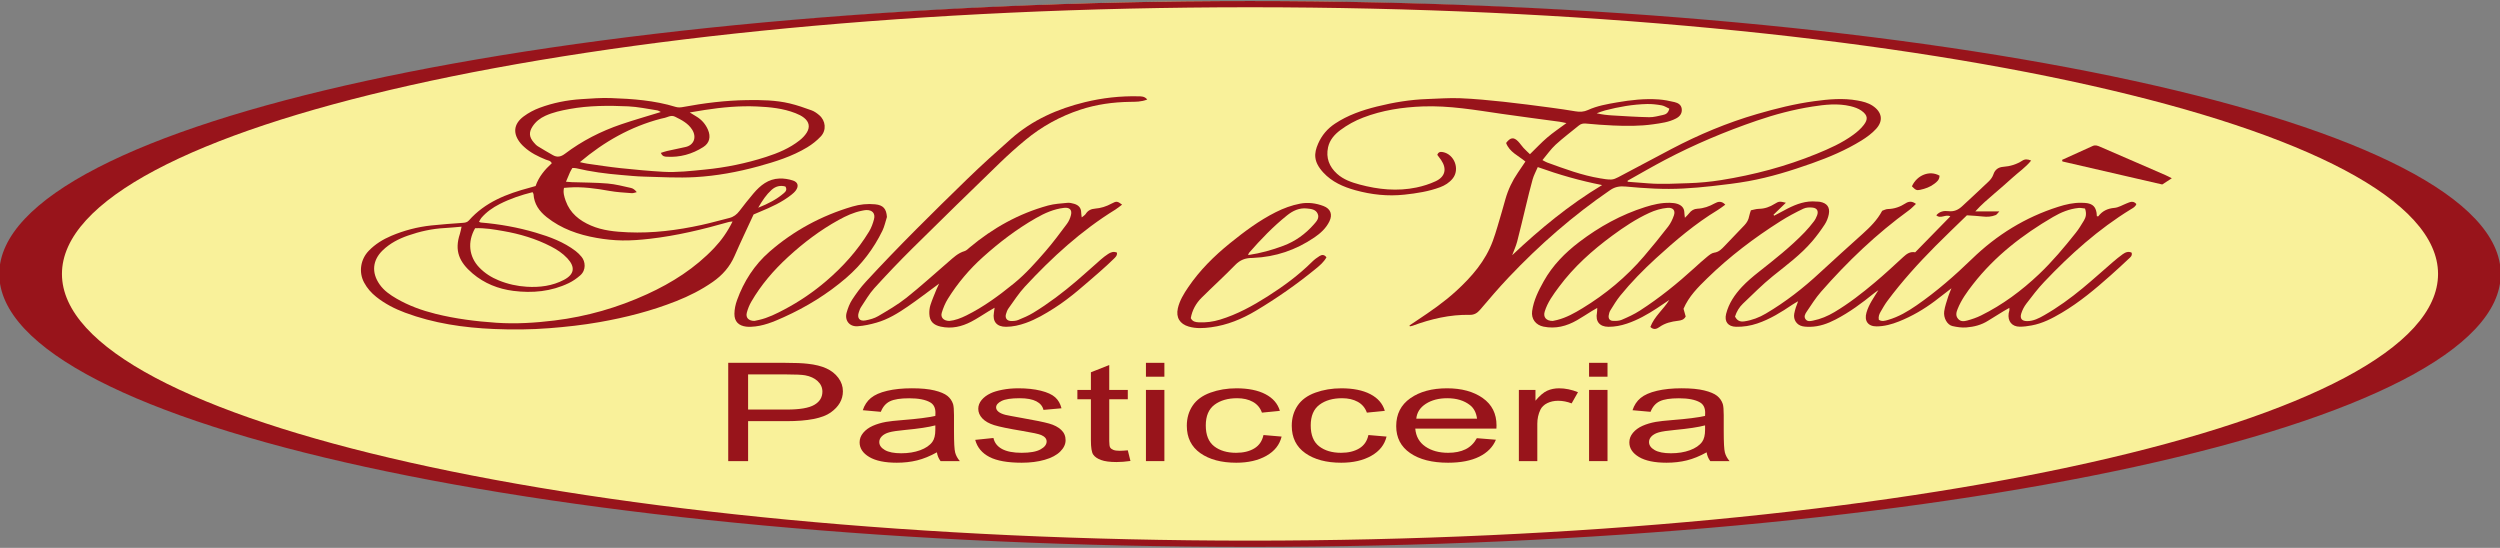 <?xml version="1.0" encoding="utf-8"?>
<!-- Generator: Adobe Illustrator 16.0.0, SVG Export Plug-In . SVG Version: 6.00 Build 0)  -->
<!DOCTYPE svg PUBLIC "-//W3C//DTD SVG 1.1//EN" "http://www.w3.org/Graphics/SVG/1.1/DTD/svg11.dtd">
<svg version="1.1" id="Layer_1" xmlns="http://www.w3.org/2000/svg" xmlns:xlink="http://www.w3.org/1999/xlink" x="0px" y="0px"
	 width="500px" height="109.58px" viewBox="0 0 500 109.58" enable-background="new 0 0 500 109.58" xml:space="preserve">
<rect x="0" y="0" width="500" height="109.58" fill="#808080" stroke="none"/>
<g>
	<ellipse fill="#F9F19A" cx="249.241" cy="54.437" rx="243.106" ry="54.231"/>
	<g>
		<path fill-rule="evenodd" clip-rule="evenodd" fill="#98141B" d="M250.001,0.204C111.847,0.204-0.148,24.643-0.148,54.791
			c0,30.146,111.995,54.585,250.149,54.585c138.153,0,250.147-24.438,250.147-54.585C500.148,24.643,388.154,0.204,250.001,0.204z
			 M250.001,108.126c-131.229,0-237.611-23.88-237.611-53.336c0-29.457,106.382-53.337,237.611-53.337
			c131.229,0,237.609,23.88,237.609,53.337C487.61,84.247,381.229,108.126,250.001,108.126z"/>
		<path fill-rule="evenodd" clip-rule="evenodd" fill="#98141B" d="M165.26,73.671c-0.998-0.452-2.234-0.758-3.711-0.918
			c-1.053-0.126-2.575-0.188-4.569-0.188h-11.335v19.657h3.976v-7.991h7.707c4.25,0,7.188-0.578,8.813-1.737
			c1.626-1.157,2.439-2.572,2.439-4.243c0-0.974-0.305-1.868-0.912-2.682C167.06,74.755,166.256,74.123,165.26,73.671z
			 M162.861,80.972c-1.079,0.626-2.903,0.938-5.473,0.938h-7.769v-7.026h7.687c1.805,0,3.04,0.059,3.71,0.175
			c1.038,0.188,1.875,0.574,2.511,1.16c0.636,0.585,0.953,1.29,0.953,2.111C164.48,79.465,163.94,80.347,162.861,80.972z"/>
		<path fill-rule="evenodd" clip-rule="evenodd" fill="#98141B" d="M190.799,86.255v-3.218c0-1.073-0.063-1.815-0.186-2.227
			c-0.219-0.661-0.602-1.208-1.147-1.643c-0.547-0.433-1.401-0.793-2.562-1.079c-1.162-0.286-2.672-0.429-4.53-0.429
			c-1.873,0-3.519,0.167-4.94,0.503c-1.421,0.335-2.508,0.813-3.259,1.435c-0.752,0.62-1.29,1.437-1.619,2.447l3.608,0.321
			c0.396-1.01,1.007-1.714,1.834-2.111c0.827-0.398,2.106-0.597,3.843-0.597c1.858,0,3.259,0.272,4.201,0.817
			c0.698,0.402,1.046,1.095,1.046,2.078c0,0.09-0.008,0.301-0.021,0.631c-1.407,0.322-3.601,0.599-6.579,0.831
			c-1.463,0.116-2.556,0.237-3.279,0.362c-0.984,0.179-1.87,0.442-2.654,0.791c-0.786,0.349-1.422,0.812-1.906,1.388
			c-0.485,0.577-0.729,1.214-0.729,1.91c0,1.19,0.643,2.166,1.928,2.931c1.283,0.765,3.122,1.146,5.513,1.146
			c1.449,0,2.805-0.155,4.069-0.469c1.263-0.313,2.578-0.849,3.945-1.609c0.109,0.671,0.354,1.257,0.738,1.757h3.853
			c-0.465-0.545-0.775-1.114-0.933-1.709S190.799,88.5,190.799,86.255z M187.067,85.959c0,1.065-0.198,1.869-0.594,2.415
			c-0.521,0.706-1.332,1.263-2.439,1.67c-1.107,0.405-2.37,0.609-3.792,0.609c-1.435,0-2.524-0.215-3.269-0.645
			c-0.745-0.429-1.118-0.964-1.118-1.608c0-0.42,0.171-0.802,0.513-1.146c0.342-0.345,0.826-0.607,1.456-0.785
			c0.627-0.18,1.701-0.34,3.218-0.482c2.678-0.251,4.687-0.555,6.025-0.912V85.959z"/>
		<path fill-rule="evenodd" clip-rule="evenodd" fill="#98141B" d="M209.808,84.707c-1.031-0.29-2.853-0.663-5.462-1.119
			c-1.804-0.321-2.89-0.527-3.259-0.617c-0.644-0.17-1.114-0.384-1.414-0.644c-0.301-0.25-0.451-0.531-0.451-0.845
			c0-0.491,0.361-0.92,1.087-1.287c0.724-0.366,1.933-0.55,3.627-0.55c1.436,0,2.545,0.206,3.331,0.616
			c0.786,0.412,1.26,0.983,1.425,1.717l3.606-0.321c-0.231-0.921-0.655-1.656-1.271-2.206c-0.614-0.551-1.567-0.985-2.858-1.308
			c-1.292-0.321-2.791-0.482-4.499-0.482c-1.136,0-2.198,0.096-3.188,0.288c-0.991,0.193-1.772,0.427-2.347,0.704
			c-0.766,0.357-1.369,0.807-1.814,1.348c-0.444,0.541-0.667,1.128-0.667,1.763c0,0.698,0.271,1.334,0.812,1.911
			c0.539,0.576,1.332,1.027,2.376,1.354c1.047,0.326,2.921,0.713,5.628,1.159c2.008,0.331,3.266,0.604,3.771,0.818
			c0.725,0.313,1.086,0.742,1.086,1.287c0,0.608-0.409,1.139-1.229,1.589c-0.82,0.452-2.076,0.678-3.771,0.678
			c-1.681,0-2.989-0.255-3.926-0.765c-0.936-0.509-1.506-1.242-1.711-2.198l-3.648,0.375c0.41,1.51,1.355,2.649,2.839,3.419
			c1.483,0.769,3.639,1.152,6.467,1.152c1.708,0,3.239-0.194,4.591-0.583c1.353-0.388,2.389-0.938,3.105-1.648
			c0.718-0.712,1.076-1.468,1.076-2.272c0-0.823-0.294-1.512-0.882-2.065C211.649,85.42,210.84,84.997,209.808,84.707z"/>
		<path fill-rule="evenodd" clip-rule="evenodd" fill="#98141B" d="M223.94,90.158c-0.546,0-0.967-0.058-1.261-0.175
			c-0.294-0.116-0.506-0.271-0.636-0.469c-0.13-0.196-0.194-0.64-0.194-1.327v-8.328h3.71v-1.876h-3.71v-4.975l-3.669,1.447v3.527
			h-2.705v1.876h2.705v8.193c0,1.448,0.15,2.397,0.45,2.85c0.301,0.451,0.821,0.815,1.559,1.093
			c0.737,0.276,1.776,0.416,3.116,0.416c0.819,0,1.748-0.072,2.786-0.215l-0.532-2.133C224.89,90.125,224.351,90.158,223.94,90.158z
			"/>
		<rect x="229.188" y="77.983" fill-rule="evenodd" clip-rule="evenodd" fill="#98141B" width="3.689" height="14.239"/>
		<rect x="229.188" y="72.565" fill-rule="evenodd" clip-rule="evenodd" fill="#98141B" width="3.689" height="2.776"/>
		<path fill-rule="evenodd" clip-rule="evenodd" fill="#98141B" d="M250.852,89.688c-0.97,0.582-2.179,0.872-3.628,0.872
			c-1.804,0-3.265-0.435-4.385-1.301c-1.122-0.867-1.682-2.258-1.682-4.171c0-1.886,0.581-3.265,1.742-4.137
			c1.161-0.871,2.671-1.307,4.529-1.307c1.23,0,2.278,0.241,3.147,0.724c0.866,0.483,1.472,1.202,1.813,2.159l3.586-0.361
			c-0.424-1.44-1.386-2.551-2.889-3.333s-3.438-1.173-5.801-1.173c-1.872,0-3.605,0.288-5.196,0.865
			c-1.592,0.576-2.778,1.44-3.556,2.594c-0.778,1.153-1.169,2.499-1.169,4.036c0,2.379,0.905,4.204,2.716,5.478
			c1.811,1.274,4.205,1.91,7.185,1.91c2.376,0,4.382-0.462,6.017-1.388c1.632-0.925,2.646-2.205,3.042-3.841l-3.628-0.309
			C252.437,88.213,251.822,89.107,250.852,89.688z"/>
		<path fill-rule="evenodd" clip-rule="evenodd" fill="#98141B" d="M271.84,89.688c-0.971,0.582-2.18,0.872-3.628,0.872
			c-1.803,0-3.265-0.435-4.387-1.301c-1.119-0.867-1.68-2.258-1.68-4.171c0-1.886,0.581-3.265,1.743-4.137
			c1.161-0.871,2.671-1.307,4.528-1.307c1.23,0,2.278,0.241,3.146,0.724c0.867,0.483,1.473,1.202,1.813,2.159l3.587-0.361
			c-0.423-1.44-1.387-2.551-2.89-3.333s-3.437-1.173-5.8-1.173c-1.872,0-3.605,0.288-5.196,0.865
			c-1.593,0.576-2.777,1.44-3.557,2.594c-0.778,1.153-1.168,2.499-1.168,4.036c0,2.379,0.905,4.204,2.716,5.478
			c1.811,1.274,4.205,1.91,7.184,1.91c2.378,0,4.383-0.462,6.016-1.388c1.634-0.925,2.648-2.205,3.044-3.841l-3.628-0.309
			C273.425,88.213,272.811,89.107,271.84,89.688z"/>
		<path fill-rule="evenodd" clip-rule="evenodd" fill="#98141B" d="M296.538,79.605c-1.845-1.297-4.222-1.944-7.133-1.944
			c-3.006,0-5.451,0.661-7.337,1.984s-2.828,3.183-2.828,5.578c0,2.315,0.931,4.114,2.798,5.396
			c1.864,1.283,4.389,1.924,7.572,1.924c2.527,0,4.605-0.4,6.231-1.205c1.625-0.806,2.739-1.936,3.341-3.394l-3.813-0.309
			c-0.562,1.019-1.319,1.762-2.276,2.227c-0.956,0.465-2.11,0.697-3.463,0.697c-1.817,0-3.334-0.415-4.551-1.247
			c-1.215-0.832-1.892-2.029-2.027-3.594h16.232c0.013-0.286,0.02-0.501,0.02-0.644C299.305,82.724,298.383,80.901,296.538,79.605z
			 M283.257,83.735c0.123-1.242,0.761-2.234,1.917-2.978c1.153-0.741,2.578-1.112,4.273-1.112c1.871,0,3.396,0.465,4.57,1.395
			c0.765,0.599,1.229,1.497,1.393,2.695H283.257z"/>
		<path fill-rule="evenodd" clip-rule="evenodd" fill="#98141B" d="M309.44,78.143c-0.717,0.322-1.5,0.988-2.346,1.998v-2.158
			h-3.321v14.239h3.689v-7.455c0-1.019,0.205-1.957,0.614-2.815c0.274-0.563,0.732-1.004,1.374-1.322
			c0.643-0.316,1.366-0.475,2.173-0.475c0.901,0,1.804,0.174,2.705,0.522l1.27-2.239c-1.283-0.518-2.547-0.777-3.791-0.777
			C310.947,77.661,310.157,77.822,309.44,78.143z"/>
		<rect x="317.813" y="77.983" fill-rule="evenodd" clip-rule="evenodd" fill="#98141B" width="3.689" height="14.239"/>
		<rect x="317.813" y="72.565" fill-rule="evenodd" clip-rule="evenodd" fill="#98141B" width="3.689" height="2.776"/>
		<path fill-rule="evenodd" clip-rule="evenodd" fill="#98141B" d="M344.746,86.255v-3.218c0-1.073-0.063-1.815-0.186-2.227
			c-0.218-0.661-0.602-1.208-1.146-1.643c-0.548-0.433-1.401-0.793-2.563-1.079s-2.672-0.429-4.53-0.429
			c-1.871,0-3.519,0.167-4.938,0.503c-1.422,0.335-2.508,0.813-3.26,1.435c-0.753,0.62-1.291,1.437-1.618,2.447l3.605,0.321
			c0.396-1.01,1.009-1.714,1.836-2.111c0.826-0.398,2.107-0.597,3.843-0.597c1.858,0,3.258,0.272,4.202,0.817
			c0.696,0.402,1.044,1.095,1.044,2.078c0,0.09-0.007,0.301-0.02,0.631c-1.407,0.322-3.601,0.599-6.58,0.831
			c-1.461,0.116-2.555,0.237-3.278,0.362c-0.984,0.179-1.87,0.442-2.656,0.791c-0.784,0.349-1.42,0.812-1.904,1.388
			c-0.485,0.577-0.729,1.214-0.729,1.91c0,1.19,0.643,2.166,1.927,2.931s3.122,1.146,5.515,1.146c1.448,0,2.804-0.155,4.068-0.469
			c1.263-0.313,2.578-0.849,3.945-1.609c0.109,0.671,0.354,1.257,0.736,1.757h3.854c-0.465-0.545-0.776-1.114-0.933-1.709
			S344.746,88.5,344.746,86.255z M341.016,85.959c0,1.065-0.199,1.869-0.595,2.415c-0.52,0.706-1.332,1.263-2.439,1.67
			c-1.105,0.405-2.37,0.609-3.791,0.609c-1.435,0-2.524-0.215-3.269-0.645c-0.746-0.429-1.118-0.964-1.118-1.608
			c0-0.42,0.171-0.802,0.512-1.146c0.342-0.345,0.828-0.607,1.456-0.785c0.629-0.18,1.701-0.34,3.218-0.482
			c2.679-0.251,4.687-0.555,6.026-0.912V85.959z"/>
		<path fill-rule="evenodd" clip-rule="evenodd" fill="#98141B" d="M425.35,40.668c-0.821,0.32-1.627,0.833-2.472,0.908
			c-1.361,0.122-2.408,0.613-3.218,1.685c-0.024,0.033-0.151-0.01-0.291-0.023c-0.017-0.226-0.018-0.456-0.056-0.681
			c-0.197-1.169-0.739-1.729-1.897-1.927c-0.365-0.062-0.744-0.06-1.118-0.069c-1.608-0.043-3.149,0.32-4.667,0.803
			c-6.577,2.091-12.283,5.618-17.23,10.416c-3.461,3.355-7.087,6.522-11.058,9.269c-1.771,1.225-3.618,2.321-5.713,2.928
			c-0.621,0.181-1.242,0.382-1.868-0.02c-0.123-0.63,0.092-1.144,0.372-1.624c0.423-0.726,0.836-1.464,1.336-2.135
			c2.908-3.908,6.171-7.512,9.598-10.966c2.07-2.087,4.205-4.111,6.315-6.169c1.112,0.079,2.138,0.117,3.153,0.237
			c0.904,0.108,1.777,0.051,2.613-0.289c0.206-0.084,0.343-0.336,0.73-0.737c-1.8,0-3.305,0-4.811,0
			c1.192-1.333,2.472-2.41,3.737-3.503c1.24-1.067,2.488-2.127,3.692-3.232c1.217-1.116,2.621-2.043,3.735-3.427
			c-0.718-0.298-1.261-0.311-1.764,0.017c-1.165,0.756-2.433,1.131-3.818,1.236c-0.938,0.071-1.644,0.522-1.973,1.517
			c-0.168,0.507-0.521,1.004-0.91,1.378c-1.751,1.685-3.549,3.32-5.325,4.979c-0.785,0.732-1.641,1.135-2.774,0.991
			c-0.869-0.109-1.748,0.047-2.409,0.828c0.876,0.795,1.877-0.286,2.808,0.219c-2.382,2.436-4.699,4.804-7.027,7.184
			c-1.023-0.2-1.707,0.317-2.389,0.943c-1.856,1.71-3.709,3.429-5.639,5.054c-2.573,2.168-5.226,4.24-8.128,5.966
			c-1.335,0.794-2.749,1.396-4.273,1.698c-0.488,0.097-1.063,0.246-1.452-0.218c-0.451-0.538-0.136-1.101,0.169-1.551
			c0.917-1.351,1.789-2.752,2.858-3.975c5.311-6.069,11.117-11.611,17.654-16.36c0.47-0.342,0.867-0.786,1.352-1.231
			c-0.789-0.62-1.482-0.508-2.083-0.116c-1.092,0.708-2.244,1.109-3.55,1.14c-0.397,0.009-0.788,0.236-1.118,0.344
			c-1.005,1.892-2.444,3.287-3.937,4.638c-2.842,2.572-5.706,5.122-8.512,7.732c-3.332,3.1-6.9,5.878-10.818,8.189
			c-1.33,0.784-2.764,1.339-4.321,1.563c-0.879,0.125-1.437-0.164-1.848-0.964c0.311-0.988,0.836-1.872,1.586-2.585
			c1.965-1.864,3.873-3.806,5.978-5.501c2.733-2.2,5.563-4.278,7.859-6.958c0.908-1.061,1.742-2.196,2.509-3.363
			c0.398-0.608,0.689-1.342,0.824-2.057c0.27-1.409-0.376-2.232-1.786-2.488c-0.229-0.042-0.467-0.025-0.7-0.047
			c-2.086-0.197-3.958,0.484-5.769,1.407c-0.898,0.458-1.783,0.946-2.673,1.421c-0.046-0.063-0.092-0.128-0.138-0.19
			c0.805-0.779,1.608-1.559,2.479-2.399c-1.178-0.297-1.39-0.322-2.246,0.222c-0.976,0.618-1.994,0.976-3.158,0.994
			c-0.543,0.009-1.081,0.194-1.591,0.294c-0.139,0.461-0.283,0.81-0.346,1.173c-0.126,0.719-0.464,1.307-0.962,1.826
			c-1.328,1.381-2.64,2.777-3.974,4.156c-0.577,0.598-1.123,1.195-2.065,1.32c-0.507,0.067-1.001,0.49-1.43,0.839
			c-0.835,0.677-1.628,1.403-2.423,2.127c-3.46,3.153-7.087,6.1-11.026,8.633c-1.131,0.727-2.374,1.297-3.613,1.827
			c-0.529,0.226-1.187,0.238-1.778,0.208c-0.617-0.032-0.908-0.45-0.825-1.067c0.049-0.361,0.157-0.746,0.349-1.052
			c0.619-0.988,1.218-1.999,1.947-2.9c2.183-2.69,4.602-5.157,7.161-7.498c3.871-3.539,7.851-6.923,12.353-9.649
			c0.505-0.305,0.966-0.682,1.509-1.07c-0.752-0.804-1.463-0.623-2.13-0.252c-1.08,0.602-2.199,1.003-3.446,1.062
			c-0.683,0.032-1.241,0.353-1.66,0.918c-0.206,0.279-0.475,0.512-0.841,0.896c-0.055-0.489-0.106-0.762-0.11-1.033
			c-0.014-0.937-0.571-1.472-1.373-1.743c-0.478-0.161-1.006-0.203-1.515-0.216c-1.699-0.043-3.333,0.337-4.943,0.846
			c-4.823,1.521-9.181,3.934-13.187,6.982c-2.846,2.168-5.336,4.685-7.104,7.848c-1.052,1.884-2.019,3.795-2.323,5.967
			c-0.223,1.578,0.724,2.805,2.273,3.119c2.426,0.491,4.623-0.091,6.704-1.285c1.012-0.582,1.986-1.231,2.981-1.844
			c0.302-0.187,0.614-0.356,1.059-0.611c-0.021,0.42-0.001,0.693-0.052,0.952c-0.339,1.73,0.519,2.808,2.278,2.82
			c1.273,0.009,2.506-0.232,3.71-0.636c2.143-0.717,4.088-1.823,5.97-3.051c0.844-0.549,1.672-1.121,2.509-1.684
			c-1.167,1.891-2.987,3.277-3.786,5.403c0.686,0.673,1.31,0.37,1.834-0.002c1.111-0.786,2.361-1.073,3.672-1.229
			c0.605-0.072,1.208-0.185,1.556-0.865c-0.13-0.464-0.268-0.954-0.433-1.539c1.057-2.482,2.897-4.302,4.731-6.092
			c4.465-4.358,9.418-8.108,14.684-11.442c1.453-0.922,2.987-1.733,4.54-2.479c0.548-0.263,1.278-0.301,1.896-0.219
			c0.882,0.113,1.171,0.708,0.866,1.539c-0.16,0.434-0.378,0.867-0.658,1.23c-0.57,0.738-1.166,1.463-1.813,2.135
			c-2.826,2.941-6.029,5.45-9.222,7.973c-1.17,0.924-2.325,1.895-3.342,2.979c-1.441,1.544-2.629,3.283-3.16,5.382
			c-0.394,1.553,0.365,2.557,1.971,2.593c1.461,0.033,2.882-0.194,4.27-0.663c2.551-0.863,4.806-2.269,7.014-3.764
			c0.314-0.213,0.651-0.39,1.14-0.679c-0.213,0.577-0.356,0.92-0.464,1.273c-0.122,0.402-0.235,0.81-0.31,1.221
			c-0.216,1.194,0.485,2.271,1.673,2.513c0.495,0.103,1.017,0.116,1.525,0.106c1.814-0.035,3.477-0.634,5.065-1.458
			c2.797-1.446,5.308-3.312,7.742-5.287c0.262-0.213,0.552-0.391,0.826-0.586c-0.912,1.484-1.909,2.831-2.383,4.483
			c-0.479,1.671,0.305,2.773,2.034,2.763c1.563-0.009,3.046-0.423,4.483-0.998c2.573-1.028,4.952-2.412,7.166-4.076
			c1.031-0.774,2.044-1.573,3.309-2.548c-0.287,0.726-0.502,1.175-0.646,1.646c-0.296,0.979-0.662,1.955-0.8,2.959
			c-0.183,1.329,0.609,2.716,1.645,2.951c0.9,0.204,1.854,0.345,2.766,0.276c1.539-0.115,3.035-0.498,4.373-1.349
			c1.024-0.652,2.063-1.282,3.1-1.915c0.341-0.208,0.694-0.395,1.146-0.648c0,0.277,0.017,0.409-0.004,0.534
			c-0.03,0.184-0.105,0.36-0.132,0.544c-0.233,1.585,0.645,2.682,2.226,2.685c0.785,0.001,1.581-0.109,2.357-0.252
			c2.195-0.4,4.14-1.419,6.036-2.539c3.562-2.104,6.71-4.749,9.786-7.485c1.222-1.086,2.423-2.195,3.613-3.316
			c0.325-0.305,0.751-0.604,0.57-1.218c-0.663-0.326-1.262-0.058-1.795,0.322c-0.684,0.489-1.334,1.027-1.971,1.575
			c-2.018,1.737-3.991,3.531-6.045,5.228c-2.413,1.995-4.947,3.837-7.673,5.394c-1.054,0.604-2.14,1.169-3.404,1.173
			c-1.054,0.002-1.497-0.503-1.184-1.517c0.216-0.7,0.575-1.393,1.021-1.975c1.134-1.482,2.268-2.979,3.55-4.33
			c5.228-5.513,10.852-10.563,17.361-14.552c0.422-0.258,0.906-0.485,1.089-1.041C426.645,40.069,425.996,40.415,425.35,40.668z
			 M316.497,61.645c-1.597,0.972-3.229,1.887-5.063,2.35c-0.361,0.091-0.727,0.159-0.88,0.192c-1.332,0.008-1.944-0.775-1.619-1.852
			c0.566-1.869,1.714-3.413,2.856-4.953c2.983-4.02,6.666-7.313,10.678-10.265c2.337-1.72,4.744-3.325,7.391-4.539
			c1.154-0.529,2.357-0.889,3.626-1.007c1.092-0.1,1.649,0.493,1.295,1.512c-0.272,0.783-0.643,1.575-1.146,2.227
			c-1.572,2.03-3.192,4.028-4.862,5.979C325.248,55.407,321.124,58.83,316.497,61.645z M416.774,44.126
			c-0.509,0.837-1.017,1.686-1.625,2.448c-2.3,2.889-4.668,5.725-7.35,8.268c-3.476,3.293-7.292,6.129-11.598,8.256
			c-0.871,0.43-1.812,0.752-2.752,1.006c-0.608,0.163-1.305,0.273-1.825-0.329c-0.547-0.633-0.37-1.303-0.102-1.972
			c0.739-1.841,1.889-3.431,3.096-4.979c4.376-5.612,9.896-9.874,15.994-13.431c1.569-0.917,3.264-1.625,5.112-1.801
			c0.428-0.041,0.87,0.075,1.282,0.116C417.361,42.752,417.172,43.471,416.774,44.126z"/>
		<path fill-rule="evenodd" clip-rule="evenodd" fill="#98141B" d="M150.718,42.893c0.444-0.188,0.913-0.392,1.385-0.589
			c2.162-0.896,4.289-1.86,6.143-3.322c0.327-0.258,0.654-0.54,0.899-0.871c0.642-0.865,0.48-1.659-0.536-2
			c-0.861-0.289-1.82-0.438-2.728-0.406c-2.221,0.075-3.819,1.369-5.185,2.979c-0.966,1.141-1.897,2.311-2.8,3.502
			c-0.531,0.702-1.162,1.194-2.02,1.407c-1.854,0.461-3.693,0.988-5.56,1.396c-4.852,1.059-9.755,1.688-14.73,1.472
			c-2.522-0.11-5.041-0.337-7.398-1.353c-2.311-0.996-4.179-2.48-5.053-4.945c-0.289-0.815-0.55-1.656-0.336-2.586
			c0.341-0.026,0.613-0.052,0.89-0.071c2.771-0.197,5.489,0.183,8.211,0.676c1.461,0.265,2.959,0.337,4.442,0.451
			c0.331,0.026,0.674-0.131,1.011-0.204c-0.364-0.466-0.741-0.747-1.162-0.839c-1.547-0.339-3.095-0.752-4.664-0.884
			c-2.371-0.2-4.76-0.188-7.142-0.271c-0.361-0.013-0.722-0.052-1.19-0.087c0.296-0.702,0.535-1.304,0.802-1.894
			c0.131-0.29,0.311-0.559,0.48-0.858c0.273,0.015,0.509-0.006,0.727,0.047c2.959,0.707,5.963,1.098,8.988,1.351
			c1.535,0.129,3.07,0.291,4.608,0.33c3.408,0.086,6.828,0.294,10.225,0.103c4.286-0.243,8.521-1.024,12.673-2.162
			c3.382-0.929,6.73-1.974,9.753-3.802c0.986-0.597,1.926-1.341,2.712-2.18c1.168-1.246,0.979-3.135-0.315-4.246
			c-0.455-0.391-0.976-0.765-1.532-0.966c-1.44-0.522-2.898-1.035-4.388-1.388c-2.786-0.66-5.632-0.699-8.487-0.661
			c-4.357,0.061-8.654,0.596-12.93,1.398c-0.441,0.084-0.949,0.094-1.372-0.036c-4.238-1.304-8.614-1.617-13-1.77
			c-1.955-0.068-3.921,0.091-5.879,0.216c-2.855,0.183-5.651,0.734-8.332,1.731c-1.123,0.418-2.228,1.004-3.189,1.717
			c-2.062,1.527-2.223,3.47-0.586,5.427c0.208,0.249,0.448,0.474,0.688,0.694c1.259,1.16,2.765,1.892,4.33,2.532
			c0.404,0.165,0.935,0.166,1.184,0.719c-1.386,1.271-2.595,2.684-3.236,4.555c-0.403,0.115-0.8,0.238-1.202,0.345
			c-4.571,1.211-8.897,2.877-12.143,6.547c-0.344,0.389-0.773,0.444-1.257,0.479c-2.095,0.149-4.191,0.293-6.277,0.518
			c-2.752,0.295-5.417,0.989-7.965,2.067c-1.687,0.714-3.239,1.664-4.528,3c-1.63,1.688-2.056,4.245-0.927,6.349
			c0.607,1.135,1.431,2.068,2.429,2.863c1.735,1.383,3.677,2.381,5.748,3.155c5.747,2.147,11.74,3.02,17.82,3.275
			c3.684,0.154,7.375,0.126,11.068-0.164c3.355-0.264,6.689-0.63,10.001-1.211c5.25-0.921,10.395-2.235,15.36-4.2
			c2.571-1.017,5.026-2.252,7.301-3.839c1.923-1.341,3.41-3.006,4.357-5.183C148.097,48.468,149.39,45.773,150.718,42.893z
			 M154.295,37.992c0.822-0.749,1.761-0.97,2.785-0.688c0.375,0.596,0.085,0.984-0.27,1.294c-1.45,1.259-3.121,2.129-5.17,2.948
			C152.489,40.071,153.26,38.934,154.295,37.992z M134.996,23.335c1.306,0.646,2.619,1.308,3.427,2.583
			c0.98,1.546,0.332,3.131-1.328,3.484c-1.232,0.263-2.464,0.52-3.69,0.796c-0.394,0.089-0.771,0.233-1.234,0.376
			c0.312,0.729,0.751,0.747,1.164,0.771c2.653,0.163,5.104-0.521,7.323-1.936c1.253-0.799,1.539-2.059,0.938-3.451
			c-0.494-1.147-1.284-2.051-2.371-2.688c-0.347-0.203-0.686-0.419-1.275-0.78c1.188-0.198,2.087-0.356,2.99-0.495
			c3.469-0.535,6.961-0.858,10.47-0.7c2.607,0.117,5.22,0.374,7.688,1.341c0.602,0.235,1.212,0.526,1.712,0.924
			c1.036,0.822,1.229,1.875,0.528,2.983c-0.364,0.577-0.875,1.097-1.413,1.524c-2.005,1.592-4.336,2.554-6.747,3.33
			c-3.966,1.277-8.023,2.109-12.172,2.515c-2.792,0.272-5.583,0.609-8.388,0.446c-2.842-0.166-5.678-0.429-8.509-0.728
			c-2.227-0.235-4.44-0.585-6.657-0.896c-0.449-0.063-0.89-0.183-1.475-0.306c4.878-4.118,10.156-7.093,16.18-8.678
			c0.18-0.047,0.361-0.096,0.546-0.125C133.464,23.506,134.169,22.926,134.996,23.335z M107.554,29.246
			c-0.311-0.194-0.567-0.489-0.811-0.771c-0.915-1.063-1-2.006-0.237-3.182c0.625-0.962,1.501-1.65,2.548-2.129
			c1.543-0.704,3.186-1.061,4.837-1.36c3.886-0.708,7.816-0.712,11.736-0.535c1.946,0.09,3.877,0.509,5.812,0.802
			c0.247,0.037,0.475,0.213,0.725,0.331c-2.69,0.831-5.33,1.579-7.926,2.462c-4.048,1.378-7.83,3.304-11.246,5.889
			c-0.825,0.623-1.563,0.763-2.431,0.267C109.551,30.441,108.54,29.862,107.554,29.246z M95.022,45.645
			c1.955-0.085,3.794,0.248,5.628,0.565c3.327,0.576,6.538,1.534,9.552,3.088c1.211,0.624,2.34,1.362,3.276,2.372
			c1.605,1.728,1.41,3.185-0.654,4.281c-2.337,1.24-4.887,1.556-7.478,1.398c-1.911-0.115-3.782-0.53-5.575-1.26
			c-1.497-0.607-2.821-1.444-3.937-2.611C93.789,51.338,93.457,48.368,95.022,45.645z M142.846,49.586
			c-3.821,4.033-8.409,6.956-13.425,9.25c-5.899,2.7-12.081,4.472-18.511,5.262c-3.841,0.472-7.703,0.717-11.603,0.456
			c-4.113-0.277-8.173-0.789-12.169-1.78c-2.731-0.677-5.362-1.625-7.808-3.04c-1.299-0.752-2.525-1.59-3.41-2.854
			c-1.666-2.378-1.413-4.853,0.622-6.818c1.452-1.4,3.181-2.293,5.042-2.943c2.387-0.832,4.84-1.383,7.379-1.512
			c1.065-0.054,2.127-0.172,3.35-0.273c-0.134,0.584-0.196,1.026-0.336,1.444c-1.106,3.334-0.176,5.607,2.546,7.919
			c2.35,1.995,5.14,3.093,8.142,3.477c3.808,0.485,7.57,0.143,11.092-1.555c0.827-0.398,1.61-0.947,2.303-1.556
			c1.215-1.066,1.013-2.778,0.26-3.685c-0.354-0.427-0.751-0.836-1.191-1.17c-2.381-1.816-5.142-2.838-7.971-3.676
			c-3.591-1.063-7.263-1.717-10.994-2.03c-0.088-0.007-0.171-0.064-0.36-0.14c0.156-0.269,0.27-0.556,0.458-0.775
			c1.02-1.19,2.284-2.073,3.668-2.777c2.088-1.061,4.292-1.808,6.581-2.376c0.078,0.157,0.182,0.272,0.189,0.395
			c0.121,1.966,1.141,3.404,2.628,4.591c2.933,2.338,6.356,3.52,9.98,4.158c1.695,0.3,3.431,0.484,5.15,0.51
			c1.815,0.027,3.644-0.122,5.451-0.325c5.393-0.607,10.65-1.879,15.859-3.367c0.199-0.058,0.416-0.059,0.743-0.101
			C145.506,46.337,144.304,48.047,142.846,49.586z"/>
		<path fill-rule="evenodd" clip-rule="evenodd" fill="#98141B" d="M322.036,38.018c1.027-0.702,1.995-0.813,3.147-0.705
			c3.816,0.359,7.643,0.602,11.479,0.389c1.91-0.105,3.82-0.262,5.72-0.48c2.456-0.282,4.916-0.559,7.347-1.001
			c4.321-0.786,8.517-2.087,12.651-3.554c3.437-1.219,6.8-2.639,9.91-4.563c1.061-0.657,2.108-1.424,2.941-2.342
			c1.489-1.637,1.156-3.377-0.702-4.609c-0.916-0.605-1.955-0.856-3.018-1.05c-2.895-0.529-5.784-0.256-8.653,0.133
			c-3.888,0.526-7.69,1.477-11.457,2.573c-5.938,1.73-11.615,4.102-17.085,6.977c-3.556,1.869-7.093,3.774-10.649,5.645
			c-0.44,0.23-0.941,0.461-1.422,0.474c-0.737,0.021-1.486-0.12-2.221-0.241c-3.66-0.602-7.113-1.904-10.58-3.159
			c-0.28-0.102-0.536-0.269-0.954-0.484c0.932-1.107,1.68-2.202,2.63-3.077c1.477-1.357,3.094-2.561,4.647-3.838
			c0.422-0.349,0.861-0.446,1.422-0.392c1.813,0.172,3.631,0.307,5.45,0.387c2.663,0.119,5.328,0.137,7.978-0.239
			c1.57-0.223,3.158-0.414,4.588-1.165c0.747-0.391,1.252-1,1.145-1.918c-0.096-0.833-0.746-1.188-1.429-1.355
			c-1.037-0.252-2.102-0.459-3.163-0.536c-2.813-0.206-5.604,0.114-8.368,0.592c-1.973,0.342-3.964,0.685-5.804,1.527
			c-0.812,0.371-1.602,0.404-2.453,0.263c-1.61-0.267-3.225-0.513-4.844-0.726c-3.191-0.418-6.382-0.854-9.582-1.194
			c-2.878-0.306-5.763-0.587-8.652-0.705c-2.188-0.09-4.386,0.088-6.578,0.159c-3.421,0.113-6.782,0.676-10.092,1.499
			c-2.949,0.732-5.818,1.72-8.385,3.423c-1.521,1.009-2.644,2.327-3.377,4.013c-0.837,1.924-0.968,3.586,1.037,5.764
			c1.743,1.892,4.012,2.877,6.422,3.543c3.217,0.889,6.487,1.244,9.832,0.88c2.421-0.264,4.813-0.628,7.102-1.481
			c0.973-0.362,1.846-0.909,2.514-1.73c1.494-1.838,0.37-4.858-1.951-5.298c-0.537-0.101-0.899-0.018-1.118,0.552
			c0.261,0.349,0.521,0.675,0.757,1.02c1.198,1.752,0.846,3.356-1.096,4.26c-1.212,0.563-2.526,0.976-3.838,1.249
			c-3.825,0.795-7.624,0.408-11.357-0.594c-1.619-0.435-3.227-0.987-4.516-2.151c-1.581-1.429-2.252-3.213-1.797-5.295
			c0.319-1.468,1.29-2.572,2.485-3.46c1.396-1.036,2.908-1.863,4.531-2.485c3.835-1.473,7.84-2.076,11.915-2.23
			c5.306-0.201,10.514,0.716,15.735,1.475c3.876,0.563,7.764,1.057,11.646,1.588c0.401,0.055,0.796,0.157,1.359,0.272
			c-1.389,1.032-2.668,1.883-3.828,2.875c-1.19,1.017-2.263,2.172-3.468,3.345c-0.441-0.429-0.89-0.829-1.295-1.27
			c-0.379-0.411-0.681-0.896-1.072-1.295c-0.885-0.898-1.542-0.81-2.4,0.318c0.671,1.826,2.464,2.547,3.86,3.715
			c-0.521,0.771-1.009,1.507-1.509,2.237c-1.119,1.632-1.952,3.397-2.492,5.302c-0.243,0.852-0.468,1.71-0.725,2.558
			c-0.579,1.919-1.091,3.864-1.778,5.745c-1.482,4.06-4.242,7.218-7.377,10.085c-2.423,2.216-5.119,4.067-7.847,5.878
			c-0.488,0.322-0.973,0.649-1.458,0.975c0.027,0.059,0.056,0.117,0.083,0.177c0.17-0.035,0.345-0.05,0.505-0.107
			c3.708-1.363,7.501-2.272,11.484-2.188c0.835,0.018,1.471-0.337,2.037-1.003c1.878-2.207,3.76-4.416,5.754-6.518
			C307.921,48.943,314.634,43.083,322.036,38.018z M332.977,31.994c5.912-3.111,12.061-5.696,18.377-7.861
			c3.617-1.24,7.317-2.225,11.099-2.817c2.534-0.396,5.105-0.688,7.653-0.078c0.758,0.182,1.549,0.452,2.176,0.894
			c1.33,0.938,1.308,1.755,0.489,2.838c-0.58,0.769-1.348,1.429-2.132,2c-2.239,1.635-4.763,2.757-7.313,3.798
			c-6.155,2.512-12.547,4.208-19.104,5.252c-2.16,0.345-4.356,0.548-6.541,0.618c-2.653,0.084-5.313,0.241-7.968,0.037
			c-1.393-0.107-2.785-0.215-4.18-0.321c-0.003-0.072-0.006-0.145-0.01-0.216C328.006,34.752,330.462,33.317,332.977,31.994z
			 M321.011,22.083c2.76-0.718,5.56-1.212,8.415-1.279c0.971-0.022,1.956,0.099,2.915,0.267c0.516,0.091,0.989,0.421,1.524,0.662
			c-0.211,0.902-0.714,1.146-1.275,1.262c-0.91,0.187-1.834,0.465-2.748,0.447c-2.472-0.046-4.938-0.215-7.407-0.358
			c-1.018-0.059-2.032-0.172-3.096-0.426C319.896,22.462,320.442,22.229,321.011,22.083z M303.431,48.318
			c0.616-2.34,1.152-4.701,1.729-7.051c0.443-1.809,0.864-3.622,1.372-5.413c0.225-0.793,0.636-1.532,1.022-2.436
			c4.247,1.523,8.476,2.735,12.871,3.595c-6.596,3.96-12.429,8.785-17.987,14.02C302.774,50.129,303.187,49.245,303.431,48.318z"/>
		<path fill-rule="evenodd" clip-rule="evenodd" fill="#98141B" d="M198.917,61.547c-0.059,0.434-0.087,0.7-0.132,0.965
			c-0.313,1.805,0.575,2.855,2.415,2.848c1.37-0.006,2.684-0.309,3.969-0.768c2.038-0.728,3.884-1.821,5.699-2.977
			c3.288-2.095,6.147-4.725,9.082-7.259c0.955-0.823,1.873-1.69,2.782-2.563c0.35-0.336,0.748-0.688,0.659-1.267
			c-0.7-0.302-1.262-0.057-1.771,0.272s-0.992,0.706-1.448,1.104c-1.619,1.414-3.202,2.87-4.837,4.266
			c-2.741,2.338-5.603,4.52-8.684,6.392c-0.951,0.578-1.989,1.026-3.023,1.444c-0.457,0.185-1.007,0.22-1.508,0.193
			c-0.768-0.041-1.143-0.627-0.925-1.37c0.117-0.399,0.262-0.818,0.502-1.149c1.066-1.473,2.055-3.024,3.284-4.351
			c5.42-5.846,11.271-11.202,18.094-15.408c0.459-0.284,0.872-0.642,1.341-0.99c-0.93-0.693-1.103-0.748-2.105-0.206
			c-1.047,0.566-2.134,0.92-3.319,1.007c-0.779,0.058-1.425,0.369-1.865,1.072c-0.15,0.24-0.444,0.392-0.782,0.677
			c-0.052-0.449-0.107-0.722-0.11-0.994c-0.01-0.942-0.559-1.463-1.384-1.715c-0.44-0.135-0.925-0.244-1.373-0.2
			c-1.295,0.126-2.621,0.193-3.865,0.535c-5.859,1.604-11.04,4.509-15.686,8.396c-0.32,0.269-0.639,0.613-1.017,0.724
			c-1.314,0.383-2.246,1.303-3.234,2.153c-2.796,2.409-5.525,4.901-8.413,7.196c-1.745,1.386-3.704,2.516-5.631,3.655
			c-0.744,0.44-1.644,0.68-2.504,0.85c-1.218,0.241-1.769-0.47-1.362-1.638c0.124-0.352,0.239-0.723,0.444-1.026
			c0.857-1.276,1.626-2.642,2.651-3.771c2.481-2.732,5.033-5.408,7.656-8.006c5.782-5.725,11.611-11.401,17.455-17.063
			c1.642-1.591,3.352-3.122,5.115-4.578c3.271-2.703,6.936-4.726,10.979-6.056c3.226-1.061,6.537-1.516,9.918-1.567
			c1.114-0.017,2.238,0.022,3.468-0.468c-0.556-0.667-1.169-0.626-1.763-0.64c-3.616-0.087-7.188,0.313-10.692,1.164
			c-5.471,1.332-10.528,3.567-14.788,7.336c-2.975,2.633-5.933,5.292-8.779,8.061c-6.907,6.714-13.767,13.479-20.298,20.564
			c-1.008,1.094-1.896,2.313-2.71,3.561c-0.5,0.767-0.837,1.671-1.091,2.559c-0.444,1.555,0.535,2.845,2.168,2.743
			c1.289-0.08,2.583-0.372,3.829-0.729c2.268-0.648,4.272-1.881,6.198-3.2c2.108-1.446,4.136-3.012,6.299-4.6
			c-0.199,0.43-0.382,0.786-0.531,1.156c-0.417,1.038-0.867,2.065-1.208,3.129c-0.181,0.563-0.243,1.195-0.218,1.79
			c0.062,1.48,0.837,2.215,2.291,2.531c2.174,0.474,4.178-0.002,6.082-0.988c1.199-0.623,2.323-1.391,3.483-2.093
			C198.069,62.044,198.42,61.841,198.917,61.547z M193.283,63.085c-1.133,0.56-2.308,1.005-3.426,1.104
			c-1.136-0.018-1.784-0.707-1.505-1.637c0.291-0.97,0.693-1.94,1.228-2.799c1.935-3.112,4.289-5.896,7.014-8.342
			c3.273-2.938,6.764-5.603,10.594-7.789c1.75-0.999,3.578-1.815,5.615-2.05c1.098-0.128,1.649,0.384,1.39,1.438
			c-0.151,0.62-0.426,1.255-0.808,1.764c-1.396,1.869-2.787,3.751-4.317,5.511c-1.958,2.254-3.942,4.496-6.277,6.394
			C199.813,59.101,196.738,61.375,193.283,63.085z"/>
		<path fill-rule="evenodd" clip-rule="evenodd" fill="#98141B" d="M242.19,65.458c3.244-0.427,6.21-1.653,9.001-3.319
			c4.177-2.493,8.157-5.274,11.925-8.352c0.82-0.669,1.646-1.365,2.175-2.321c-0.414-0.578-0.912-0.555-1.383-0.258
			c-0.51,0.321-1.011,0.684-1.438,1.106c-2.699,2.683-5.74,4.924-8.939,6.956c-3.001,1.905-6.104,3.616-9.531,4.657
			c-1.399,0.427-2.819,0.611-4.281,0.534c-0.635-0.033-1.21-0.138-1.561-0.833c0.271-1.568,1.023-2.952,2.169-4.089
			c2.221-2.205,4.543-4.31,6.722-6.553c0.964-0.991,2.031-1.4,3.343-1.394c0.093,0,0.187-0.012,0.279-0.016
			c4.451-0.188,8.51-1.575,12.184-4.071c1.239-0.843,2.361-1.854,3.031-3.24c0.663-1.371,0.233-2.52-1.183-3.059
			c-1.504-0.573-3.074-0.783-4.678-0.478c-1.706,0.324-3.319,0.925-4.87,1.704c-3.318,1.668-6.271,3.877-9.145,6.199
			c-3.172,2.566-6.057,5.417-8.362,8.811c-0.895,1.318-1.731,2.674-2.083,4.249c-0.399,1.797,0.399,3.103,2.175,3.621
			C239.207,65.743,240.707,65.652,242.19,65.458z M249.817,50.557c2.34-2.677,4.798-5.238,7.577-7.467
			c1.152-0.926,2.445-1.562,3.995-1.394c0.843,0.09,1.748,0.164,2.146,1.054c0.393,0.879-0.246,1.541-0.752,2.118
			c-1.689,1.926-3.71,3.394-6.133,4.298c-2.229,0.831-4.5,1.477-7.038,1.85C249.74,50.724,249.76,50.624,249.817,50.557z"/>
		<path fill-rule="evenodd" clip-rule="evenodd" fill="#98141B" d="M147.405,60.037c-0.311,0.861-0.514,1.811-0.521,2.722
			c-0.013,1.551,0.847,2.391,2.375,2.573c0.319,0.038,0.646,0.037,0.967,0.024c2.339-0.092,4.452-0.981,6.535-1.923
			c4.535-2.046,8.747-4.633,12.517-7.889c3.036-2.624,5.438-5.775,7.198-9.387c0.42-0.862,0.613-1.836,0.911-2.759
			c-0.111-1.637-0.739-2.376-2.345-2.535c-1.548-0.152-3.071,0.003-4.571,0.446c-6.181,1.824-11.739,4.822-16.588,9.049
			C150.878,52.979,148.759,56.282,147.405,60.037z M157.601,51.408c3.099-2.848,6.443-5.386,10.144-7.42
			c1.474-0.811,2.992-1.521,4.66-1.846c0.274-0.053,0.55-0.119,0.826-0.13c1.226-0.046,1.881,0.666,1.57,1.84
			c-0.223,0.846-0.532,1.706-0.983,2.449c-2.297,3.781-5.228,7.042-8.577,9.906c-2.557,2.185-5.335,4.082-8.315,5.658
			c-1.648,0.872-3.315,1.715-5.155,2.127c-0.36,0.081-0.726,0.155-0.88,0.188c-1.2-0.003-1.782-0.663-1.527-1.645
			c0.195-0.756,0.499-1.509,0.891-2.185C152.209,56.97,154.738,54.037,157.601,51.408z"/>
		<path fill-rule="evenodd" clip-rule="evenodd" fill="#98141B" d="M427.451,32.571c-2.483-1.076-4.97-2.148-7.452-3.229
			c-0.479-0.209-0.933-0.388-1.47-0.14c-2.031,0.938-4.073,1.851-6.111,2.771c0.023,0.106,0.046,0.213,0.068,0.318
			c6.66,1.537,13.319,3.073,19.963,4.605c0.63-0.409,1.204-0.781,1.913-1.242c-0.523-0.262-0.884-0.463-1.26-0.627
			C431.222,34.203,429.336,33.387,427.451,32.571z"/>
		<path fill-rule="evenodd" clip-rule="evenodd" fill="#98141B" d="M384.033,37.964c1.01-0.216,1.981-0.558,2.812-1.192
			c0.514-0.393,1.059-0.791,1.06-1.641c-1.978-1.125-4.504-0.122-5.523,2.129C383.122,38.011,383.312,38.118,384.033,37.964z"/>
	</g>
</g>
</svg>
